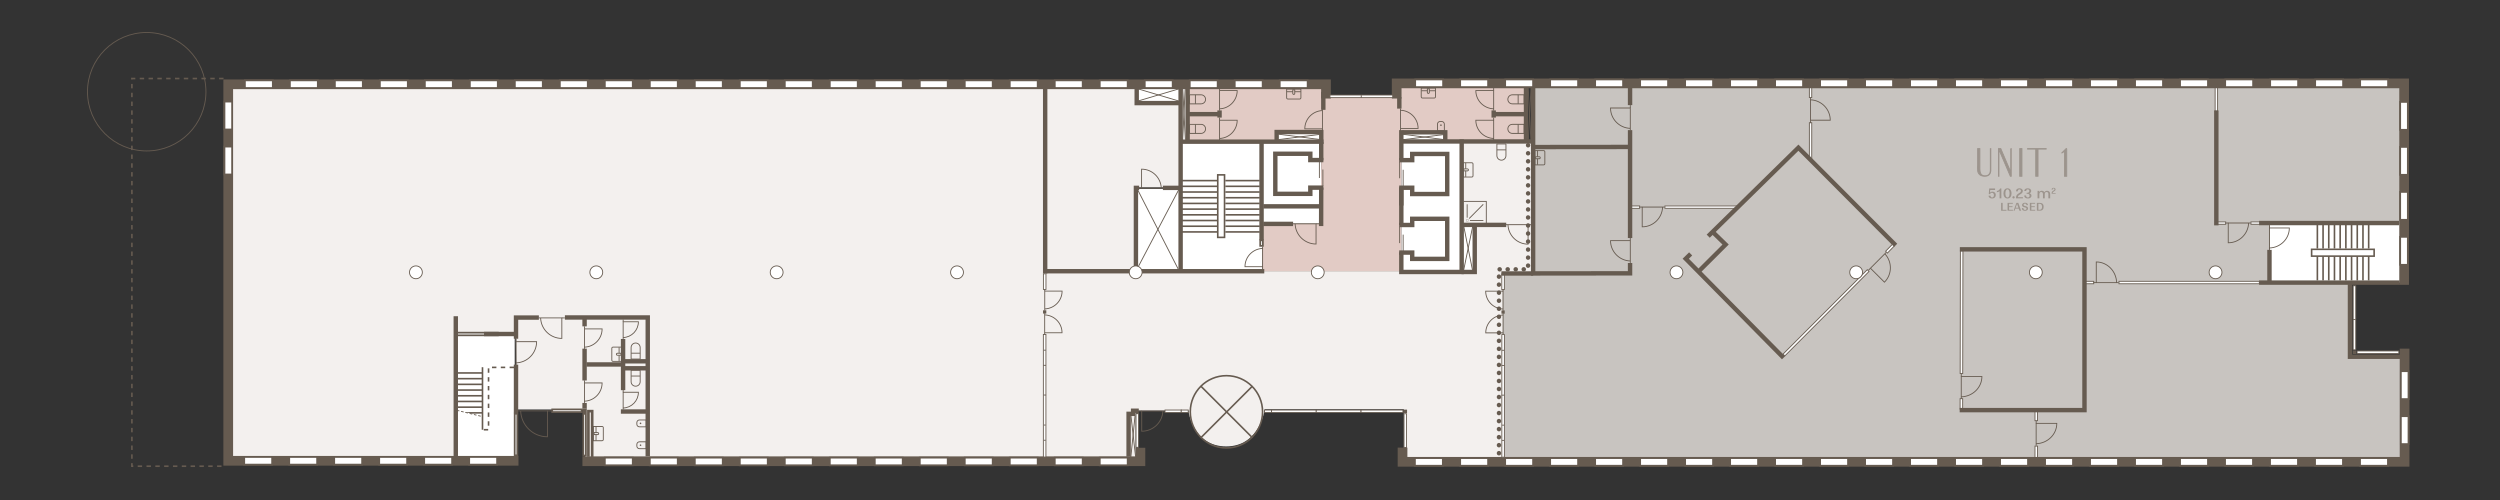 <?xml version="1.0" encoding="UTF-8"?> <svg xmlns="http://www.w3.org/2000/svg" width="1000mm" height="200mm" viewBox="0 0 2834.65 566.93"><rect x="0" y="0" width="2834.65" height="566.93" fill="#333333" stroke="none"/><g id="WHITE"><rect x="517.22" y="379.22" width="66.37" height="143.25" fill="#fff"></rect><rect x="1288.74" y="96.6" width="57.86" height="21.18" fill="#fff"></rect><rect x="1337.77" y="104.44" width="8.84" height="56.83" fill="#fff"></rect><rect x="1287.98" y="214.17" width="143.63" height="93.36" fill="#fff"></rect><rect x="1339.3" y="161.32" width="158.83" height="92.44" fill="#fff"></rect><rect x="1447.55" y="149.04" width="50.42" height="10.36" fill="#fff"></rect><rect x="1588.9" y="149.7" width="49.82" height="158.67" fill="#fff"></rect><rect x="1618.58" y="159.65" width="38.08" height="148.73" fill="#fff"></rect><rect x="1656.66" y="255.24" width="16.72" height="53.14" fill="#fff"></rect><rect x="2573.22" y="252.86" width="152.97" height="67.5" fill="#fff"></rect></g><g id="PRZESTRZENIE"><path d="M1704.28,523.01h-112.47v-58.98h-157.79s-5.36,42.13-43.66,42.13-42.89-40.6-42.89-40.6h-59.74v56.94h-624.26v-58.21h-77.59l-1.04-86.55-67.61,1.48-.43,144.18h-258.51V94.84l1030.6-.63v22.58h49.79v95.59h-50.94v95.02h384.41v-53.91h-15.48v-93.83h82.47v149.4h-34.85v213.96Z" fill="#f3f0ee" fill-rule="evenodd"></path><polygon points="1737.85 310.58 1737.85 96.6 2722.36 96.6 2722.36 254.28 2573.22 252.86 2573.26 321.76 2664.91 321.02 2664.91 402.98 2726.19 402.98 2726.19 524 1704.28 524 1704.28 310.58 1737.85 310.58" fill="#c8c4c0" fill-rule="evenodd"></polygon><polygon points="1588.9 307.53 1431.61 307.53 1430.4 253.49 1497.29 253.76 1498.51 149.7 1447.55 149.7 1447.55 160.87 1347.95 161.32 1347.95 94.04 1502.96 95.06 1502.96 109.87 1583.64 109.87 1583.64 98.77 1728.91 98.77 1728.91 161.45 1638.72 161.45 1638.72 149.7 1588.9 149.7 1588.9 307.53" fill="#e2cbc5"></polygon></g><g id="PLAN"><line x1="1337" y1="214.17" x2="1289.51" y2="304.55" fill="none" stroke="#665b50" stroke-miterlimit="10"></line><polygon points="2307.42 505.84 2307.38 520.93 2310.28 520.94 2310.32 505.84 2307.42 505.84" fill="#fff" fill-rule="evenodd" stroke="#665b50" stroke-miterlimit="10"></polygon><rect x="2511.65" y="99.18" width="2.8" height="26.93" fill="#fff" stroke="#665b50" stroke-miterlimit="10"></rect><polygon points="2051.57 139.14 2051.57 181.87 2054.26 181.87 2054.26 139.15 2051.57 139.14" fill="#fff" fill-rule="evenodd" stroke="#665b50" stroke-miterlimit="10"></polygon><polygon points="2051.57 110.54 2051.57 98.99 2054.26 98.99 2054.26 110.53 2051.57 110.54" fill="#fff" fill-rule="evenodd" stroke="#665b50" stroke-miterlimit="10"></polygon><polyline points="1503.47 111.72 1503.47 95.57 258.79 95.57 258.79 522.47 587.89 522.47" fill="none" fill-rule="evenodd" stroke="#665b50" stroke-miterlimit="10" stroke-width="11"></polyline><polyline points="660.4 522.98 1293.08 522.98 1293.08 507.72" fill="none" fill-rule="evenodd" stroke="#665b50" stroke-miterlimit="10" stroke-width="11"></polyline><polyline points="1590.28 507.53 1590.28 523.62 2726.45 523.62 2726.45 395.32" fill="none" fill-rule="evenodd" stroke="#665b50" stroke-miterlimit="10" stroke-width="11"></polyline><polyline points="2725.94 322.94 2725.94 94.55 1583.64 94.55 1583.64 111.72" fill="none" fill-rule="evenodd" stroke="#665b50" stroke-miterlimit="10" stroke-width="11"></polyline><rect x="277.68" y="91.11" width="31.66" height="8.68" fill="#fff" stroke="#665b50" stroke-miterlimit="10" stroke-width="2"></rect><rect x="328.7" y="91.11" width="31.66" height="8.68" fill="#fff" stroke="#665b50" stroke-miterlimit="10" stroke-width="2"></rect><rect x="243.02" y="126.64" width="31.66" height="8.68" transform="translate(389.83 -127.87) rotate(90)" fill="#fff" stroke="#665b50" stroke-miterlimit="10" stroke-width="2"></rect><rect x="243.02" y="177.66" width="31.66" height="8.68" transform="translate(440.85 -76.85) rotate(90)" fill="#fff" stroke="#665b50" stroke-miterlimit="10" stroke-width="2"></rect><rect x="379.71" y="91.11" width="31.66" height="8.68" fill="#fff" stroke="#665b50" stroke-miterlimit="10" stroke-width="2"></rect><rect x="430.73" y="91.11" width="31.66" height="8.68" fill="#fff" stroke="#665b50" stroke-miterlimit="10" stroke-width="2"></rect><rect x="481.74" y="91.11" width="31.66" height="8.68" fill="#fff" stroke="#665b50" stroke-miterlimit="10" stroke-width="2"></rect><rect x="532.76" y="91.11" width="31.66" height="8.68" fill="#fff" stroke="#665b50" stroke-miterlimit="10" stroke-width="2"></rect><rect x="583.77" y="91.11" width="31.66" height="8.68" fill="#fff" stroke="#665b50" stroke-miterlimit="10" stroke-width="2"></rect><rect x="634.79" y="91.11" width="31.66" height="8.68" fill="#fff" stroke="#665b50" stroke-miterlimit="10" stroke-width="2"></rect><rect x="685.8" y="91.11" width="31.66" height="8.68" fill="#fff" stroke="#665b50" stroke-miterlimit="10" stroke-width="2"></rect><rect x="736.82" y="91.11" width="31.66" height="8.68" fill="#fff" stroke="#665b50" stroke-miterlimit="10" stroke-width="2"></rect><rect x="787.83" y="91.11" width="31.66" height="8.68" fill="#fff" stroke="#665b50" stroke-miterlimit="10" stroke-width="2"></rect><rect x="838.85" y="91.11" width="31.66" height="8.68" fill="#fff" stroke="#665b50" stroke-miterlimit="10" stroke-width="2"></rect><rect x="889.86" y="91.11" width="31.66" height="8.68" fill="#fff" stroke="#665b50" stroke-miterlimit="10" stroke-width="2"></rect><rect x="940.88" y="91.11" width="31.66" height="8.68" fill="#fff" stroke="#665b50" stroke-miterlimit="10" stroke-width="2"></rect><rect x="991.89" y="91.11" width="31.66" height="8.68" fill="#fff" stroke="#665b50" stroke-miterlimit="10" stroke-width="2"></rect><rect x="1042.91" y="91.11" width="31.66" height="8.68" fill="#fff" stroke="#665b50" stroke-miterlimit="10" stroke-width="2"></rect><rect x="1093.92" y="91.11" width="31.66" height="8.68" fill="#fff" stroke="#665b50" stroke-miterlimit="10" stroke-width="2"></rect><rect x="1144.94" y="91.11" width="31.66" height="8.68" fill="#fff" stroke="#665b50" stroke-miterlimit="10" stroke-width="2"></rect><rect x="1195.96" y="91.11" width="31.66" height="8.68" fill="#fff" stroke="#665b50" stroke-miterlimit="10" stroke-width="2"></rect><rect x="1246.97" y="91.11" width="31.66" height="8.68" fill="#fff" stroke="#665b50" stroke-miterlimit="10" stroke-width="2"></rect><rect x="276.91" y="518.13" width="31.66" height="8.68" fill="#fff" stroke="#665b50" stroke-miterlimit="10" stroke-width="2"></rect><rect x="327.93" y="518.13" width="31.66" height="8.68" fill="#fff" stroke="#665b50" stroke-miterlimit="10" stroke-width="2"></rect><rect x="378.95" y="518.13" width="31.66" height="8.68" fill="#fff" stroke="#665b50" stroke-miterlimit="10" stroke-width="2"></rect><rect x="429.96" y="518.13" width="31.66" height="8.68" fill="#fff" stroke="#665b50" stroke-miterlimit="10" stroke-width="2"></rect><rect x="480.98" y="518.13" width="31.66" height="8.68" fill="#fff" stroke="#665b50" stroke-miterlimit="10" stroke-width="2"></rect><rect x="531.99" y="518.13" width="31.66" height="8.68" fill="#fff" stroke="#665b50" stroke-miterlimit="10" stroke-width="2"></rect><rect x="561.45" y="491.21" width="47.27" height="3" transform="translate(1077.79 -92.38) rotate(90)" fill="#fff" stroke="#665b50" stroke-miterlimit="10" stroke-width="2"></rect><rect x="517.22" y="377.21" width="47.27" height="3" transform="translate(1081.7 757.41) rotate(180)" fill="#fff" stroke="#665b50" stroke-miterlimit="10" stroke-width="2"></rect><rect x="626.13" y="464.21" width="33.38" height="3" fill="#fff" stroke="#665b50" stroke-miterlimit="10" stroke-width="2"></rect><rect x="639.24" y="491.45" width="47.27" height="2.9" transform="translate(1155.78 -169.98) rotate(90)" fill="#fff" stroke="#665b50" stroke-miterlimit="10" stroke-width="2"></rect><rect x="685.8" y="518.89" width="31.66" height="8.68" fill="#fff" stroke="#665b50" stroke-miterlimit="10" stroke-width="2"></rect><rect x="736.82" y="518.89" width="31.66" height="8.68" fill="#fff" stroke="#665b50" stroke-miterlimit="10" stroke-width="2"></rect><rect x="787.83" y="518.89" width="31.66" height="8.68" fill="#fff" stroke="#665b50" stroke-miterlimit="10" stroke-width="2"></rect><rect x="838.85" y="518.89" width="31.66" height="8.68" fill="#fff" stroke="#665b50" stroke-miterlimit="10" stroke-width="2"></rect><rect x="889.86" y="518.89" width="31.66" height="8.68" fill="#fff" stroke="#665b50" stroke-miterlimit="10" stroke-width="2"></rect><rect x="940.88" y="518.89" width="31.66" height="8.68" fill="#fff" stroke="#665b50" stroke-miterlimit="10" stroke-width="2"></rect><rect x="991.89" y="518.89" width="31.66" height="8.68" fill="#fff" stroke="#665b50" stroke-miterlimit="10" stroke-width="2"></rect><rect x="1042.91" y="518.89" width="31.66" height="8.68" fill="#fff" stroke="#665b50" stroke-miterlimit="10" stroke-width="2"></rect><rect x="1093.92" y="518.89" width="31.66" height="8.68" fill="#fff" stroke="#665b50" stroke-miterlimit="10" stroke-width="2"></rect><rect x="1144.94" y="518.89" width="31.66" height="8.68" fill="#fff" stroke="#665b50" stroke-miterlimit="10" stroke-width="2"></rect><rect x="1195.96" y="518.89" width="31.66" height="8.68" fill="#fff" stroke="#665b50" stroke-miterlimit="10" stroke-width="2"></rect><rect x="1246.97" y="518.89" width="31.66" height="8.68" fill="#fff" stroke="#665b50" stroke-miterlimit="10" stroke-width="2"></rect><rect x="1297.99" y="91.11" width="31.66" height="8.68" fill="#fff" stroke="#665b50" stroke-miterlimit="10" stroke-width="2"></rect><rect x="1349" y="91.11" width="31.66" height="8.68" fill="#fff" stroke="#665b50" stroke-miterlimit="10" stroke-width="2"></rect><rect x="1400.02" y="91.11" width="31.66" height="8.68" fill="#fff" stroke="#665b50" stroke-miterlimit="10" stroke-width="2"></rect><rect x="1451.03" y="91.11" width="31.66" height="8.68" fill="#fff" stroke="#665b50" stroke-miterlimit="10" stroke-width="2"></rect><rect x="1604.62" y="90.08" width="31.66" height="8.68" fill="#fff" stroke="#665b50" stroke-miterlimit="10" stroke-width="2"></rect><rect x="1655.64" y="90.08" width="31.66" height="8.68" fill="#fff" stroke="#665b50" stroke-miterlimit="10" stroke-width="2"></rect><rect x="1706.65" y="90.08" width="31.66" height="8.68" fill="#fff" stroke="#665b50" stroke-miterlimit="10" stroke-width="2"></rect><rect x="1757.67" y="90.08" width="31.66" height="8.68" fill="#fff" stroke="#665b50" stroke-miterlimit="10" stroke-width="2"></rect><rect x="1808.68" y="90.08" width="31.66" height="8.68" fill="#fff" stroke="#665b50" stroke-miterlimit="10" stroke-width="2"></rect><rect x="1859.7" y="90.08" width="31.66" height="8.68" fill="#fff" stroke="#665b50" stroke-miterlimit="10" stroke-width="2"></rect><rect x="1910.71" y="90.08" width="31.66" height="8.68" fill="#fff" stroke="#665b50" stroke-miterlimit="10" stroke-width="2"></rect><rect x="1961.73" y="90.08" width="31.66" height="8.68" fill="#fff" stroke="#665b50" stroke-miterlimit="10" stroke-width="2"></rect><rect x="2012.74" y="90.08" width="31.66" height="8.68" fill="#fff" stroke="#665b50" stroke-miterlimit="10" stroke-width="2"></rect><rect x="2063.76" y="90.08" width="31.66" height="8.68" fill="#fff" stroke="#665b50" stroke-miterlimit="10" stroke-width="2"></rect><rect x="2114.77" y="90.08" width="31.66" height="8.68" fill="#fff" stroke="#665b50" stroke-miterlimit="10" stroke-width="2"></rect><rect x="2165.79" y="90.08" width="31.66" height="8.68" fill="#fff" stroke="#665b50" stroke-miterlimit="10" stroke-width="2"></rect><rect x="2216.81" y="90.08" width="31.66" height="8.68" fill="#fff" stroke="#665b50" stroke-miterlimit="10" stroke-width="2"></rect><rect x="2267.82" y="90.08" width="31.66" height="8.68" fill="#fff" stroke="#665b50" stroke-miterlimit="10" stroke-width="2"></rect><rect x="2318.84" y="90.08" width="31.66" height="8.68" fill="#fff" stroke="#665b50" stroke-miterlimit="10" stroke-width="2"></rect><rect x="2369.85" y="90.08" width="31.66" height="8.68" fill="#fff" stroke="#665b50" stroke-miterlimit="10" stroke-width="2"></rect><rect x="2420.87" y="90.08" width="31.66" height="8.68" fill="#fff" stroke="#665b50" stroke-miterlimit="10" stroke-width="2"></rect><rect x="2471.88" y="90.08" width="31.66" height="8.68" fill="#fff" stroke="#665b50" stroke-miterlimit="10" stroke-width="2"></rect><rect x="2523.05" y="90.08" width="31.66" height="8.68" fill="#fff" stroke="#665b50" stroke-miterlimit="10" stroke-width="2"></rect><rect x="2574.07" y="90.08" width="31.66" height="8.68" fill="#fff" stroke="#665b50" stroke-miterlimit="10" stroke-width="2"></rect><rect x="2625.08" y="90.08" width="31.66" height="8.68" fill="#fff" stroke="#665b50" stroke-miterlimit="10" stroke-width="2"></rect><rect x="2676.1" y="90.08" width="31.66" height="8.68" fill="#fff" stroke="#665b50" stroke-miterlimit="10" stroke-width="2"></rect><rect x="2709.98" y="280.07" width="31.66" height="8.68" transform="translate(2441.4 3010.22) rotate(-90)" fill="#fff" stroke="#665b50" stroke-miterlimit="10" stroke-width="2"></rect><rect x="2709.98" y="229.06" width="31.66" height="8.68" transform="translate(2492.41 2959.21) rotate(-90)" fill="#fff" stroke="#665b50" stroke-miterlimit="10" stroke-width="2"></rect><rect x="2710.74" y="483.36" width="31.66" height="8.68" transform="translate(2238.88 3214.27) rotate(-90)" fill="#fff" stroke="#665b50" stroke-miterlimit="10" stroke-width="2"></rect><rect x="2710.74" y="432.34" width="31.66" height="8.68" transform="translate(2289.89 3163.25) rotate(-90)" fill="#fff" stroke="#665b50" stroke-miterlimit="10" stroke-width="2"></rect><rect x="2709.98" y="178.04" width="31.66" height="8.68" transform="translate(2543.43 2908.19) rotate(-90)" fill="#fff" stroke="#665b50" stroke-miterlimit="10" stroke-width="2"></rect><rect x="2709.98" y="127.03" width="31.66" height="8.68" transform="translate(2594.44 2857.18) rotate(-90)" fill="#fff" stroke="#665b50" stroke-miterlimit="10" stroke-width="2"></rect><rect x="1655.64" y="519.4" width="31.66" height="8.68" fill="#fff" stroke="#665b50" stroke-miterlimit="10" stroke-width="2"></rect><rect x="1604.32" y="519.4" width="31.66" height="8.68" fill="#fff" stroke="#665b50" stroke-miterlimit="10" stroke-width="2"></rect><rect x="1706.65" y="519.4" width="31.66" height="8.68" fill="#fff" stroke="#665b50" stroke-miterlimit="10" stroke-width="2"></rect><rect x="1757.67" y="519.4" width="31.66" height="8.68" fill="#fff" stroke="#665b50" stroke-miterlimit="10" stroke-width="2"></rect><rect x="1808.68" y="519.4" width="31.66" height="8.68" fill="#fff" stroke="#665b50" stroke-miterlimit="10" stroke-width="2"></rect><rect x="1859.7" y="519.4" width="31.66" height="8.68" fill="#fff" stroke="#665b50" stroke-miterlimit="10" stroke-width="2"></rect><rect x="1910.71" y="519.4" width="31.66" height="8.68" fill="#fff" stroke="#665b50" stroke-miterlimit="10" stroke-width="2"></rect><rect x="1961.73" y="519.4" width="31.66" height="8.68" fill="#fff" stroke="#665b50" stroke-miterlimit="10" stroke-width="2"></rect><rect x="2012.74" y="519.4" width="31.66" height="8.68" fill="#fff" stroke="#665b50" stroke-miterlimit="10" stroke-width="2"></rect><rect x="2063.76" y="519.4" width="31.66" height="8.68" fill="#fff" stroke="#665b50" stroke-miterlimit="10" stroke-width="2"></rect><rect x="2114.77" y="519.4" width="31.66" height="8.68" fill="#fff" stroke="#665b50" stroke-miterlimit="10" stroke-width="2"></rect><rect x="2165.79" y="519.4" width="31.66" height="8.68" fill="#fff" stroke="#665b50" stroke-miterlimit="10" stroke-width="2"></rect><rect x="2216.81" y="519.4" width="31.66" height="8.68" fill="#fff" stroke="#665b50" stroke-miterlimit="10" stroke-width="2"></rect><rect x="2267.82" y="519.4" width="31.66" height="8.68" fill="#fff" stroke="#665b50" stroke-miterlimit="10" stroke-width="2"></rect><rect x="2318.84" y="519.4" width="31.66" height="8.68" fill="#fff" stroke="#665b50" stroke-miterlimit="10" stroke-width="2"></rect><rect x="2369.85" y="519.4" width="31.66" height="8.68" fill="#fff" stroke="#665b50" stroke-miterlimit="10" stroke-width="2"></rect><rect x="2420.87" y="519.4" width="31.66" height="8.68" fill="#fff" stroke="#665b50" stroke-miterlimit="10" stroke-width="2"></rect><rect x="2471.88" y="519.4" width="31.66" height="8.68" fill="#fff" stroke="#665b50" stroke-miterlimit="10" stroke-width="2"></rect><rect x="2522.9" y="519.4" width="31.66" height="8.68" fill="#fff" stroke="#665b50" stroke-miterlimit="10" stroke-width="2"></rect><rect x="2573.91" y="519.4" width="31.66" height="8.68" fill="#fff" stroke="#665b50" stroke-miterlimit="10" stroke-width="2"></rect><rect x="2624.93" y="519.4" width="31.66" height="8.68" fill="#fff" stroke="#665b50" stroke-miterlimit="10" stroke-width="2"></rect><rect x="2675.94" y="519.4" width="31.66" height="8.68" fill="#fff" stroke="#665b50" stroke-miterlimit="10" stroke-width="2"></rect><polyline points="582.85 416.57 553.94 416.57 553.94 487.25 548 487.25" fill="none" fill-rule="evenodd" stroke="#665b50" stroke-dasharray="5 5" stroke-miterlimit="10" stroke-width="1.84"></polyline><line x1="547.08" y1="416.36" x2="547.08" y2="487.25" fill="none" stroke="#665b50" stroke-miterlimit="10" stroke-width="1.84"></line><path d="M590.36,465.93c.56,16.3,13.95,29.34,30.38,29.34h0v-29.36s-33.32,0-33.32,0" fill="none" fill-rule="evenodd" stroke="#665b50" stroke-miterlimit="10"></path><line x1="625.11" y1="465.93" x2="620.74" y2="465.93" fill="none" stroke="#665b50" stroke-miterlimit="10"></line><path d="M1318.53,466.04c-.44,12.73-11.01,22.92-23.98,22.92h0v-22.93s26.3,0,26.3,0" fill="none" fill-rule="evenodd" stroke="#665b50" stroke-miterlimit="10"></path><line x1="1291.11" y1="466.04" x2="1294.55" y2="466.04" fill="none" stroke="#665b50" stroke-miterlimit="10"></line><path d="M612.99,360.48c.44,12.9,11.04,23.23,24.05,23.23h0v-23.24s-26.38,0-26.38,0" fill="none" fill-rule="evenodd" stroke="#665b50" stroke-miterlimit="10"></path><line x1="640.49" y1="360.48" x2="637.03" y2="360.48" fill="none" stroke="#665b50" stroke-miterlimit="10"></line><path d="M585.2,411.46c12.9-.44,23.23-11.04,23.23-24.05h0s-23.24,0-23.24,0v26.38" fill="none" fill-rule="evenodd" stroke="#665b50" stroke-miterlimit="10"></path><line x1="585.2" y1="383.96" x2="585.2" y2="387.42" fill="none" stroke="#665b50" stroke-miterlimit="10"></line><path d="M662.73,393.61c11.1-.38,19.98-9.5,19.98-20.69h0s-19.99,0-19.99,0v22.69" fill="none" fill-rule="evenodd" stroke="#665b50" stroke-miterlimit="10"></path><line x1="662.73" y1="369.95" x2="662.73" y2="372.92" fill="none" stroke="#665b50" stroke-miterlimit="10"></line><path d="M662.73,454.88c11.1-.38,19.98-9.5,19.98-20.69h0s-19.99,0-19.99,0v22.69" fill="none" fill-rule="evenodd" stroke="#665b50" stroke-miterlimit="10"></path><line x1="662.73" y1="431.23" x2="662.73" y2="434.2" fill="none" stroke="#665b50" stroke-miterlimit="10"></line><path d="M706.58,382.74c9.59-.33,17.27-8.21,17.27-17.88h0s-17.28,0-17.28,0v19.61" fill="none" fill-rule="evenodd" stroke="#665b50" stroke-miterlimit="10"></path><line x1="706.58" y1="362.29" x2="706.58" y2="364.86" fill="none" stroke="#665b50" stroke-miterlimit="10"></line><path d="M706.58,462.65c9.59-.33,17.27-8.21,17.27-17.88h0s-17.28,0-17.28,0v19.61" fill="none" fill-rule="evenodd" stroke="#665b50" stroke-miterlimit="10"></path><line x1="706.58" y1="442.21" x2="706.58" y2="444.78" fill="none" stroke="#665b50" stroke-miterlimit="10"></line><path d="M711.65,392.86h13c2.84,0,5.14,2.3,5.14,5.14h0c0,2.84-2.3,5.14-5.14,5.14h-13v-10.28h0Z" transform="translate(322.72 1118.72) rotate(-90)" fill="none" stroke="#665b50" stroke-miterlimit="10"></path><line x1="715.62" y1="400.46" x2="725.82" y2="400.46" fill="none" stroke="#665b50" stroke-miterlimit="10"></line><path d="M711.65,423.69h13c2.84,0,5.14,2.3,5.14,5.14h0c0,2.84-2.3,5.14-5.14,5.14h-13v-10.28h0Z" transform="translate(1149.55 -291.89) rotate(90)" fill="none" stroke="#665b50" stroke-miterlimit="10"></path><line x1="725.82" y1="426.37" x2="715.62" y2="426.37" fill="none" stroke="#665b50" stroke-miterlimit="10"></line><path d="M695.08,393.57h9.89v16.17h-9.89c-.75,0-1.36-.61-1.36-1.36v-13.46c0-.75.61-1.36,1.36-1.36Z" fill="none" stroke="#665b50" stroke-miterlimit="10"></path><line x1="701.96" y1="402.78" x2="701.96" y2="409.74" fill="none" stroke="#665b50" stroke-miterlimit="10"></line><path d="M700.05,400.52h4.12v2.27h-4.12c-.63,0-1.13-.51-1.13-1.13h0c0-.63.51-1.13,1.13-1.13Z" fill="none" stroke="#665b50" stroke-miterlimit="10"></path><line x1="701.96" y1="393.73" x2="701.96" y2="400.68" fill="none" stroke="#665b50" stroke-miterlimit="10"></line><path d="M674.16,483.57h9.89v16.17h-9.89c-.75,0-1.36-.61-1.36-1.36v-13.46c0-.75.61-1.36,1.36-1.36Z" transform="translate(1356.86 983.3) rotate(180)" fill="none" stroke="#665b50" stroke-miterlimit="10"></path><line x1="675.81" y1="490.52" x2="675.81" y2="483.57" fill="none" stroke="#665b50" stroke-miterlimit="10"></line><path d="M674.74,490.52h4.12v2.27h-4.12c-.63,0-1.13-.51-1.13-1.13h0c0-.63.51-1.13,1.13-1.13Z" transform="translate(1352.46 983.3) rotate(180)" fill="none" stroke="#665b50" stroke-miterlimit="10"></path><line x1="675.81" y1="499.57" x2="675.81" y2="492.62" fill="none" stroke="#665b50" stroke-miterlimit="10"></line><polyline points="734.46 517.49 734.46 359.96 640.51 359.96" fill="none" fill-rule="evenodd" stroke="#665b50" stroke-miterlimit="10" stroke-width="5"></polyline><line x1="662.83" y1="370.04" x2="662.83" y2="359.7" fill="none" stroke="#665b50" stroke-miterlimit="10" stroke-width="5"></line><line x1="662.83" y1="431.41" x2="662.83" y2="395.32" fill="none" stroke="#665b50" stroke-miterlimit="10" stroke-width="5"></line><line x1="704.45" y1="413.24" x2="664.95" y2="413.24" fill="none" stroke="#665b50" stroke-miterlimit="10" stroke-width="5"></line><line x1="732.53" y1="409.66" x2="708.4" y2="409.66" fill="none" stroke="#665b50" stroke-miterlimit="10" stroke-width="5"></line><line x1="732.53" y1="417.58" x2="708.4" y2="417.58" fill="none" stroke="#665b50" stroke-miterlimit="10" stroke-width="5"></line><line x1="732.53" y1="466.6" x2="703.97" y2="466.6" fill="none" stroke="#665b50" stroke-miterlimit="10" stroke-width="5"></line><line x1="706.49" y1="442.39" x2="706.49" y2="384.34" fill="none" stroke="#665b50" stroke-miterlimit="10" stroke-width="5"></line><line x1="662.83" y1="463.3" x2="662.83" y2="456.88" fill="none" stroke="#665b50" stroke-miterlimit="10" stroke-width="5"></line><polyline points="667.17 517.94 667.17 466.17 671.45 466.17 671.45 518.13" fill="none" stroke="#665b50" stroke-miterlimit="10" stroke-width="3"></polyline><line x1="516.79" y1="358.55" x2="516.79" y2="517.62" fill="none" stroke="#665b50" stroke-miterlimit="10" stroke-width="5"></line><line x1="548.83" y1="378.72" x2="584.83" y2="378.72" fill="none" stroke="#665b50" stroke-miterlimit="10" stroke-width="5"></line><polyline points="611 360.08 585.08 360.08 585.08 381.02 585.08 384.08" fill="none" fill-rule="evenodd" stroke="#665b50" stroke-miterlimit="10" stroke-width="5"></polyline><line x1="585.08" y1="413.45" x2="585.08" y2="468.6" fill="none" stroke="#665b50" stroke-miterlimit="10" stroke-width="5"></line><line x1="662.83" y1="463.2" x2="662.83" y2="468.31" fill="none" stroke="#665b50" stroke-miterlimit="10" stroke-width="5"></line><rect x="518.37" y="421.96" width="28.14" height="1.84" fill="#665b50"></rect><rect x="518.37" y="460.75" width="28.14" height="1.84" fill="#665b50"></rect><rect x="518.37" y="454.28" width="28.14" height="1.84" fill="#665b50"></rect><rect x="518.37" y="447.82" width="28.14" height="1.84" fill="#665b50"></rect><rect x="518.37" y="441.35" width="28.14" height="1.84" fill="#665b50"></rect><rect x="518.37" y="434.89" width="28.14" height="1.84" fill="#665b50"></rect><rect x="518.37" y="428.43" width="28.14" height="1.84" fill="#665b50"></rect><polygon points="546.51 467.21 527.13 467.21 534.88 469.05 546.51 469.05 546.51 467.21" fill="#665b50"></polygon><line x1="517.94" y1="465.21" x2="545.89" y2="472.11" fill="none" stroke="#665b50" stroke-dasharray="3 2" stroke-miterlimit="10"></line><line x1="1185.08" y1="96.6" x2="1185.08" y2="310.04" fill="none" stroke="#665b50" stroke-miterlimit="10" stroke-width="5"></line><line x1="1433.51" y1="307.53" x2="1185.85" y2="307.53" fill="none" stroke="#665b50" stroke-miterlimit="10" stroke-width="5"></line><polyline points="1291.62 213.02 1287.98 213.02 1287.98 310.04" fill="none" fill-rule="evenodd" stroke="#665b50" stroke-miterlimit="10" stroke-width="5"></polyline><line x1="1340.06" y1="213.02" x2="1318.58" y2="213.02" fill="none" stroke="#665b50" stroke-miterlimit="10" stroke-width="5"></line><polyline points="1288.87 96.6 1288.87 116.89 1336.98 116.89" fill="none" fill-rule="evenodd" stroke="#665b50" stroke-miterlimit="10" stroke-width="5"></polyline><line x1="1338.66" y1="96.21" x2="1338.66" y2="308" fill="none" stroke="#665b50" stroke-miterlimit="10" stroke-width="5"></line><line x1="1339.43" y1="160.64" x2="1500.61" y2="160.64" fill="none" stroke="#665b50" stroke-miterlimit="10" stroke-width="5"></line><line x1="1346.61" y1="100.52" x2="1346.61" y2="158.83" fill="none" stroke="#665b50" stroke-miterlimit="10" stroke-width="5"></line><line x1="1382.8" y1="125.19" x2="1382.8" y2="133.33" fill="none" stroke="#665b50" stroke-miterlimit="10" stroke-width="5"></line><line x1="1383.95" y1="129.44" x2="1347.95" y2="129.44" fill="none" stroke="#665b50" stroke-miterlimit="10" stroke-width="5"></line><line x1="1430.43" y1="161.32" x2="1430.43" y2="272.38" fill="none" stroke="#665b50" stroke-miterlimit="10" stroke-width="5"></line><line x1="1500.45" y1="104.13" x2="1500.45" y2="124.55" fill="none" stroke="#665b50" stroke-miterlimit="10" stroke-width="5"></line><line x1="1498.07" y1="212.64" x2="1497.97" y2="256.33" fill="none" stroke="#665b50" stroke-miterlimit="10" stroke-width="5"></line><line x1="1498.07" y1="161.27" x2="1498.07" y2="181.87" fill="none" stroke="#665b50" stroke-miterlimit="10" stroke-width="5"></line><polyline points="1447.55 159.4 1447.55 149.7 1498.13 149.7 1498.13 163.07" fill="none" fill-rule="evenodd" stroke="#665b50" stroke-miterlimit="10" stroke-width="5"></polyline><path d="M1382.83,123.4c11.1-.38,19.98-9.5,19.98-20.69h0s-19.99,0-19.99,0v22.69" fill="none" fill-rule="evenodd" stroke="#665b50" stroke-miterlimit="10"></path><line x1="1382.83" y1="99.74" x2="1382.83" y2="102.71" fill="none" stroke="#665b50" stroke-miterlimit="10"></line><path d="M1499.44,125.39c-11.1.38-19.98,9.5-19.98,20.69h0s19.99,0,19.99,0v-22.69" fill="none" fill-rule="evenodd" stroke="#665b50" stroke-miterlimit="10"></path><line x1="1499.44" y1="149.04" x2="1499.44" y2="146.07" fill="none" stroke="#665b50" stroke-miterlimit="10"></line><path d="M1587.95,125.01c11.1.38,19.98,9.46,19.98,20.61h0s-19.99,0-19.99,0v-22.61" fill="none" fill-rule="evenodd" stroke="#665b50" stroke-miterlimit="10"></path><line x1="1587.95" y1="148.58" x2="1587.95" y2="145.62" fill="none" stroke="#665b50" stroke-miterlimit="10"></line><path d="M1709.83,254.74c.42,12.28,10.47,22.11,22.8,22.11h0v-22.12s-25.01,0-25.01,0" fill="none" fill-rule="evenodd" stroke="#665b50" stroke-miterlimit="10"></path><line x1="1735.9" y1="254.74" x2="1732.63" y2="254.74" fill="none" stroke="#665b50" stroke-miterlimit="10"></line><path d="M1704.25,357.19c-10.9.37-19.62,9.29-19.62,20.24h0s19.63,0,19.63,0v-22.19" fill="none" fill-rule="evenodd" stroke="#665b50" stroke-miterlimit="10"></path><line x1="1704.25" y1="380.33" x2="1704.25" y2="377.42" fill="none" stroke="#665b50" stroke-miterlimit="10"></line><path d="M1704.18,350.39c-10.9-.37-19.62-9.28-19.62-20.22h0s19.63,0,19.63,0v22.17" fill="none" fill-rule="evenodd" stroke="#665b50" stroke-miterlimit="10"></path><line x1="1704.18" y1="327.27" x2="1704.18" y2="330.17" fill="none" stroke="#665b50" stroke-miterlimit="10"></line><path d="M1848.52,145.54c-12.45-.42-22.41-10.6-22.41-23.09h0s22.42,0,22.42,0v25.32" fill="none" fill-rule="evenodd" stroke="#665b50" stroke-miterlimit="10"></path><line x1="1848.52" y1="119.13" x2="1848.52" y2="122.45" fill="none" stroke="#665b50" stroke-miterlimit="10"></line><path d="M1848.52,295.92c-12.45-.42-22.41-10.6-22.41-23.09h0s22.42,0,22.42,0v25.32" fill="none" fill-rule="evenodd" stroke="#665b50" stroke-miterlimit="10"></path><line x1="1848.52" y1="269.52" x2="1848.52" y2="272.84" fill="none" stroke="#665b50" stroke-miterlimit="10"></line><path d="M2052.84,113.2c12.45.42,22.41,10.6,22.41,23.09h0s-22.42,0-22.42,0v-25.32" fill="none" fill-rule="evenodd" stroke="#665b50" stroke-miterlimit="10"></path><line x1="2052.84" y1="139.6" x2="2052.84" y2="136.28" fill="none" stroke="#665b50" stroke-miterlimit="10"></line><path d="M2137.14,287.79c8.52,9.09,8.38,23.33-.44,32.17h0s-15.88-15.83-15.88-15.83l17.88-17.93" fill="none" fill-rule="evenodd" stroke="#665b50" stroke-miterlimit="10"></path><line x1="2118.5" y1="306.48" x2="2120.84" y2="304.13" fill="none" stroke="#665b50" stroke-miterlimit="10"></line><polygon points="2523.66 251.6 2513.13 251.6 2513.13 254.28 2523.64 254.28 2523.66 251.6" fill="#fff" fill-rule="evenodd" stroke="#665b50" stroke-miterlimit="10"></polygon><polygon points="2552.25 251.6 2563.8 251.6 2563.8 254.28 2552.27 254.28 2552.25 251.6" fill="#fff" fill-rule="evenodd" stroke="#665b50" stroke-miterlimit="10"></polygon><path d="M2549.6,252.87c-.42,12.45-10.6,22.41-23.09,22.41h0v-22.42s25.32,0,25.32,0" fill="none" fill-rule="evenodd" stroke="#665b50" stroke-miterlimit="10"></path><line x1="2523.2" y1="252.87" x2="2526.52" y2="252.87" fill="none" stroke="#665b50" stroke-miterlimit="10"></line><path d="M2573.23,281.19c12.53-.42,22.56-10.41,22.56-22.68h0s-22.57,0-22.57,0v24.88" fill="none" fill-rule="evenodd" stroke="#665b50" stroke-miterlimit="10"></path><line x1="2573.23" y1="255.25" x2="2573.23" y2="258.51" fill="none" stroke="#665b50" stroke-miterlimit="10"></line><rect x="1849.81" y="233.53" width="9.37" height="2.68" fill="#fff" stroke="#665b50" stroke-miterlimit="10"></rect><polygon points="1887.77 233.53 1970.57 233.53 1970.57 236.21 1887.79 236.21 1887.77 233.53" fill="#fff" fill-rule="evenodd" stroke="#665b50" stroke-miterlimit="10"></polygon><path d="M1885.12,234.79c-.42,12.45-10.6,22.41-23.09,22.41h0v-22.42s25.32,0,25.32,0" fill="none" fill-rule="evenodd" stroke="#665b50" stroke-miterlimit="10"></path><line x1="1858.72" y1="234.79" x2="1862.04" y2="234.79" fill="none" stroke="#665b50" stroke-miterlimit="10"></line><rect x="2364.65" y="318.96" width="9.37" height="2.8" fill="#fff" stroke="#665b50" stroke-miterlimit="10"></rect><polygon points="2402.61 321.76 2561.77 321.76 2561.77 318.96 2402.63 318.96 2402.61 321.76" fill="#fff" fill-rule="evenodd" stroke="#665b50" stroke-miterlimit="10"></polygon><path d="M2399.96,320.43c-.42-13.01-10.6-23.41-23.09-23.41h0v23.42s25.32,0,25.32,0" fill="none" fill-rule="evenodd" stroke="#665b50" stroke-miterlimit="10"></path><line x1="2373.56" y1="320.43" x2="2376.88" y2="320.43" fill="none" stroke="#665b50" stroke-miterlimit="10"></line><path d="M2223.8,449.98c13.01-.42,23.41-10.6,23.41-23.09h0s-23.42,0-23.42,0v25.32" fill="none" fill-rule="evenodd" stroke="#665b50" stroke-miterlimit="10"></path><line x1="2223.8" y1="423.58" x2="2223.8" y2="426.9" fill="none" stroke="#665b50" stroke-miterlimit="10"></line><path d="M1382.83,157c11.1-.38,19.98-9.5,19.98-20.69h0s-19.99,0-19.99,0v22.69" fill="none" fill-rule="evenodd" stroke="#665b50" stroke-miterlimit="10"></path><line x1="1382.83" y1="133.35" x2="1382.83" y2="136.32" fill="none" stroke="#665b50" stroke-miterlimit="10"></line><path d="M1316.71,213.35c-.41-11.97-10.24-21.55-22.32-21.55h0v21.56s24.47,0,24.47,0" fill="none" fill-rule="evenodd" stroke="#665b50" stroke-miterlimit="10"></path><line x1="1291.19" y1="213.35" x2="1294.4" y2="213.35" fill="none" stroke="#665b50" stroke-miterlimit="10"></line><path d="M1431.61,281.7c-11.1.38-19.98,9.5-19.98,20.69h0s19.99,0,19.99,0v-22.69" fill="none" fill-rule="evenodd" stroke="#665b50" stroke-miterlimit="10"></path><line x1="1431.61" y1="305.36" x2="1431.61" y2="302.38" fill="none" stroke="#665b50" stroke-miterlimit="10"></line><path d="M1468.47,253.76c.43,12.74,10.9,22.93,23.74,22.93h0v-22.94s-26.04,0-26.04,0" fill="none" fill-rule="evenodd" stroke="#665b50" stroke-miterlimit="10"></path><line x1="1495.62" y1="253.76" x2="1492.21" y2="253.76" fill="none" stroke="#665b50" stroke-miterlimit="10"></line><path d="M1348.81,107.49h13c2.84,0,5.14,2.3,5.14,5.14h0c0,2.84-2.3,5.14-5.14,5.14h-13v-10.28h0Z" fill="none" stroke="#665b50" stroke-miterlimit="10"></path><line x1="1355.41" y1="107.53" x2="1355.41" y2="117.73" fill="none" stroke="#665b50" stroke-miterlimit="10"></line><path d="M1348.81,140.99h13c2.84,0,5.14,2.3,5.14,5.14h0c0,2.84-2.3,5.14-5.14,5.14h-13v-10.28h0Z" fill="none" stroke="#665b50" stroke-miterlimit="10"></path><line x1="1355.41" y1="141.03" x2="1355.41" y2="151.23" fill="none" stroke="#665b50" stroke-miterlimit="10"></line><path d="M1462.69,98.55h9.89v16.17h-9.89c-.75,0-1.36-.61-1.36-1.36v-13.46c0-.75.61-1.36,1.36-1.36Z" transform="translate(1360.32 1573.6) rotate(-90)" fill="none" stroke="#665b50" stroke-miterlimit="10"></path><line x1="1468.09" y1="104.02" x2="1475.04" y2="104.02" fill="none" stroke="#665b50" stroke-miterlimit="10"></line><path d="M1465.47,103.3h4.12v2.27h-4.12c-.63,0-1.13-.51-1.13-1.13h0c0-.63.51-1.13,1.13-1.13Z" transform="translate(1362.52 1571.4) rotate(-90)" fill="none" stroke="#665b50" stroke-miterlimit="10"></path><line x1="1459.03" y1="104.02" x2="1465.99" y2="104.02" fill="none" stroke="#665b50" stroke-miterlimit="10"></line><path d="M1615.28,97.44h9.89v16.17h-9.89c-.75,0-1.36-.61-1.36-1.36v-13.46c0-.75.61-1.36,1.36-1.36Z" transform="translate(1514.02 1725.07) rotate(-90)" fill="none" stroke="#665b50" stroke-miterlimit="10"></path><line x1="1620.68" y1="102.91" x2="1627.63" y2="102.91" fill="none" stroke="#665b50" stroke-miterlimit="10"></line><path d="M1618.06,102.19h4.12v2.27h-4.12c-.63,0-1.13-.51-1.13-1.13h0c0-.63.51-1.13,1.13-1.13Z" transform="translate(1516.22 1722.87) rotate(-90)" fill="none" stroke="#665b50" stroke-miterlimit="10"></path><line x1="1611.62" y1="102.91" x2="1618.58" y2="102.91" fill="none" stroke="#665b50" stroke-miterlimit="10"></line><path d="M1660.3,184.57h9.89v16.17h-9.89c-.75,0-1.36-.61-1.36-1.36v-13.46c0-.75.61-1.36,1.36-1.36Z" transform="translate(3329.14 385.31) rotate(-180)" fill="none" stroke="#665b50" stroke-miterlimit="10"></path><line x1="1661.95" y1="191.52" x2="1661.95" y2="184.57" fill="none" stroke="#665b50" stroke-miterlimit="10"></line><path d="M1660.88,191.52h4.12v2.27h-4.12c-.63,0-1.13-.51-1.13-1.13h0c0-.63.51-1.13,1.13-1.13Z" transform="translate(3324.74 385.31) rotate(180)" fill="none" stroke="#665b50" stroke-miterlimit="10"></path><line x1="1661.95" y1="200.58" x2="1661.95" y2="193.63" fill="none" stroke="#665b50" stroke-miterlimit="10"></line><path d="M1741.75,170.78h9.89v16.17h-9.89c-.75,0-1.36-.61-1.36-1.36v-13.46c0-.75.61-1.36,1.36-1.36Z" transform="translate(3492.03 357.74) rotate(-180)" fill="none" stroke="#665b50" stroke-miterlimit="10"></path><line x1="1743.4" y1="177.73" x2="1743.4" y2="170.78" fill="none" stroke="#665b50" stroke-miterlimit="10"></line><path d="M1742.32,177.73h4.12v2.27h-4.12c-.63,0-1.13-.51-1.13-1.13h0c0-.63.51-1.13,1.13-1.13Z" transform="translate(3487.63 357.74) rotate(-180)" fill="none" stroke="#665b50" stroke-miterlimit="10"></path><line x1="1743.4" y1="186.79" x2="1743.4" y2="179.84" fill="none" stroke="#665b50" stroke-miterlimit="10"></line><line x1="1288.74" y1="114.98" x2="1337.77" y2="100.42" fill="none" stroke="#665b50" stroke-miterlimit="10"></line><line x1="1289.13" y1="100.42" x2="1338.02" y2="114.98" fill="none" stroke="#665b50" stroke-miterlimit="10"></line><line x1="1282.17" y1="469.71" x2="1287.6" y2="518" fill="none" stroke="#665b50" stroke-miterlimit="10"></line><line x1="1286.96" y1="471.66" x2="1282.23" y2="518.19" fill="none" stroke="#665b50" stroke-miterlimit="10"></line><line x1="1496.16" y1="152.41" x2="1449.63" y2="158.25" fill="none" stroke="#665b50" stroke-miterlimit="10"></line><line x1="1449.53" y1="152.13" x2="1496.06" y2="158.16" fill="none" stroke="#665b50" stroke-miterlimit="10"></line><line x1="1290.02" y1="215.32" x2="1336.23" y2="305.7" fill="none" stroke="#665b50" stroke-miterlimit="10"></line><line x1="1637.22" y1="152.54" x2="1590.69" y2="158.38" fill="none" stroke="#665b50" stroke-miterlimit="10"></line><line x1="1590.6" y1="152.25" x2="1637.13" y2="158.29" fill="none" stroke="#665b50" stroke-miterlimit="10"></line><line x1="1659.79" y1="256.97" x2="1669.55" y2="306.08" fill="none" stroke="#665b50" stroke-miterlimit="10"></line><line x1="1659.6" y1="306.28" x2="1669.74" y2="257.16" fill="none" stroke="#665b50" stroke-miterlimit="10"></line><line x1="1341.08" y1="100.81" x2="1344.02" y2="158.51" fill="none" stroke="#665b50" stroke-miterlimit="10"></line><line x1="1343.89" y1="99.15" x2="1340.96" y2="159.02" fill="none" stroke="#665b50" stroke-miterlimit="10"></line><line x1="1730.27" y1="99.08" x2="1730.27" y2="158.83" fill="none" stroke="#665b50" stroke-miterlimit="10" stroke-width="5"></line><line x1="1693.64" y1="125.19" x2="1693.64" y2="133.33" fill="none" stroke="#665b50" stroke-miterlimit="10" stroke-width="5"></line><line x1="1692.48" y1="129.44" x2="1728.91" y2="129.44" fill="none" stroke="#665b50" stroke-miterlimit="10" stroke-width="5"></line><path d="M1693.6,123.4c-11.23-.38-20.22-9.5-20.22-20.69h0s20.23,0,20.23,0v22.69" fill="none" fill-rule="evenodd" stroke="#665b50" stroke-miterlimit="10"></path><line x1="1693.6" y1="99.74" x2="1693.6" y2="102.71" fill="none" stroke="#665b50" stroke-miterlimit="10"></line><path d="M1693.6,157c-11.23-.38-20.22-9.5-20.22-20.69h0s20.23,0,20.23,0v22.69" fill="none" fill-rule="evenodd" stroke="#665b50" stroke-miterlimit="10"></path><line x1="1693.6" y1="133.35" x2="1693.6" y2="136.32" fill="none" stroke="#665b50" stroke-miterlimit="10"></line><path d="M1709.68,107.49h13.22c2.84,0,5.14,2.3,5.14,5.14h0c0,2.84-2.3,5.14-5.14,5.14h-13.22v-10.28h0Z" transform="translate(3437.73 225.26) rotate(180)" fill="none" stroke="#665b50" stroke-miterlimit="10"></path><line x1="1721.36" y1="107.53" x2="1721.36" y2="117.73" fill="none" stroke="#665b50" stroke-miterlimit="10"></line><path d="M1709.68,140.99h13.22c2.84,0,5.14,2.3,5.14,5.14h0c0,2.84-2.3,5.14-5.14,5.14h-13.22v-10.28h0Z" transform="translate(3437.73 292.25) rotate(180)" fill="none" stroke="#665b50" stroke-miterlimit="10"></path><line x1="1721.36" y1="141.03" x2="1721.36" y2="151.23" fill="none" stroke="#665b50" stroke-miterlimit="10"></line><path d="M1693.21,167.28h13.22c2.84,0,5.14,2.3,5.14,5.14h0c0,2.84-2.3,5.14-5.14,5.14h-13.22v-10.28h0Z" transform="translate(1874.82 -1529.97) rotate(90)" fill="none" stroke="#665b50" stroke-miterlimit="10"></path><line x1="1697.29" y1="169.93" x2="1707.49" y2="169.93" fill="none" stroke="#665b50" stroke-miterlimit="10"></line><line x1="1736" y1="99.56" x2="1732.89" y2="158.51" fill="none" stroke="#665b50" stroke-miterlimit="10"></line><line x1="1732.74" y1="99.66" x2="1735.81" y2="158.16" fill="none" stroke="#665b50" stroke-miterlimit="10"></line><rect x="1380.76" y="198.27" width="7.69" height="70.89" fill="none" stroke="#665b50" stroke-miterlimit="10" stroke-width="1.84"></rect><line x1="1339.3" y1="204.79" x2="1380.76" y2="204.79" fill="none" stroke="#665b50" stroke-miterlimit="10" stroke-width="1.84"></line><line x1="1339.3" y1="262.97" x2="1380.76" y2="262.97" fill="none" stroke="#665b50" stroke-miterlimit="10" stroke-width="1.84"></line><line x1="1389.34" y1="204.79" x2="1428.4" y2="204.79" fill="none" stroke="#665b50" stroke-miterlimit="10" stroke-width="1.84"></line><line x1="1389.34" y1="262.97" x2="1428.4" y2="262.97" fill="none" stroke="#665b50" stroke-miterlimit="10" stroke-width="1.84"></line><line x1="1339.3" y1="256.51" x2="1380.76" y2="256.51" fill="none" stroke="#665b50" stroke-miterlimit="10" stroke-width="1.84"></line><line x1="1389.34" y1="250.04" x2="1428.4" y2="250.04" fill="none" stroke="#665b50" stroke-miterlimit="10" stroke-width="1.84"></line><line x1="1339.3" y1="243.58" x2="1380.76" y2="243.58" fill="none" stroke="#665b50" stroke-miterlimit="10" stroke-width="1.84"></line><line x1="1339.3" y1="237.11" x2="1380.76" y2="237.11" fill="none" stroke="#665b50" stroke-miterlimit="10" stroke-width="1.84"></line><line x1="1339.3" y1="230.65" x2="1380.76" y2="230.65" fill="none" stroke="#665b50" stroke-miterlimit="10" stroke-width="1.84"></line><line x1="1339.3" y1="224.19" x2="1380.76" y2="224.19" fill="none" stroke="#665b50" stroke-miterlimit="10" stroke-width="1.84"></line><line x1="1339.3" y1="217.72" x2="1380.76" y2="217.72" fill="none" stroke="#665b50" stroke-miterlimit="10" stroke-width="1.84"></line><line x1="1339.3" y1="211.26" x2="1380.76" y2="211.26" fill="none" stroke="#665b50" stroke-miterlimit="10" stroke-width="1.84"></line><line x1="1389.34" y1="256.51" x2="1428.4" y2="256.51" fill="none" stroke="#665b50" stroke-miterlimit="10" stroke-width="1.84"></line><line x1="1339.3" y1="250.04" x2="1380.76" y2="250.04" fill="none" stroke="#665b50" stroke-miterlimit="10" stroke-width="1.84"></line><line x1="1389.34" y1="243.58" x2="1428.4" y2="243.58" fill="none" stroke="#665b50" stroke-miterlimit="10" stroke-width="1.84"></line><line x1="1389.34" y1="237.11" x2="1428.4" y2="237.11" fill="none" stroke="#665b50" stroke-miterlimit="10" stroke-width="1.84"></line><line x1="1389.34" y1="230.65" x2="1428.4" y2="230.65" fill="none" stroke="#665b50" stroke-miterlimit="10" stroke-width="1.84"></line><line x1="1389.34" y1="224.19" x2="1428.4" y2="224.19" fill="none" stroke="#665b50" stroke-miterlimit="10" stroke-width="1.84"></line><line x1="1389.34" y1="217.72" x2="1428.4" y2="217.72" fill="none" stroke="#665b50" stroke-miterlimit="10" stroke-width="1.84"></line><line x1="1389.34" y1="211.26" x2="1428.4" y2="211.26" fill="none" stroke="#665b50" stroke-miterlimit="10" stroke-width="1.84"></line><rect x="2652.64" y="251.11" width="7.69" height="70.89" transform="translate(2369.94 2943.04) rotate(-90)" fill="none" stroke="#665b50" stroke-miterlimit="10" stroke-width="1.84"></rect><line x1="2627.57" y1="317.96" x2="2627.57" y2="290.4" fill="none" stroke="#665b50" stroke-miterlimit="10" stroke-width="1.84"></line><line x1="2685.74" y1="317.96" x2="2685.74" y2="290.4" fill="none" stroke="#665b50" stroke-miterlimit="10" stroke-width="1.84"></line><line x1="2627.57" y1="281.82" x2="2627.57" y2="254.77" fill="none" stroke="#665b50" stroke-miterlimit="10" stroke-width="1.84"></line><line x1="2685.74" y1="281.82" x2="2685.74" y2="254.77" fill="none" stroke="#665b50" stroke-miterlimit="10" stroke-width="1.84"></line><line x1="2679.28" y1="317.96" x2="2679.28" y2="290.4" fill="none" stroke="#665b50" stroke-miterlimit="10" stroke-width="1.84"></line><line x1="2672.81" y1="281.82" x2="2672.81" y2="254.77" fill="none" stroke="#665b50" stroke-miterlimit="10" stroke-width="1.84"></line><line x1="2666.35" y1="317.96" x2="2666.35" y2="290.4" fill="none" stroke="#665b50" stroke-miterlimit="10" stroke-width="1.84"></line><line x1="2659.88" y1="317.96" x2="2659.88" y2="290.4" fill="none" stroke="#665b50" stroke-miterlimit="10" stroke-width="1.84"></line><line x1="2653.42" y1="317.96" x2="2653.42" y2="290.4" fill="none" stroke="#665b50" stroke-miterlimit="10" stroke-width="1.84"></line><line x1="2646.96" y1="317.96" x2="2646.96" y2="290.4" fill="none" stroke="#665b50" stroke-miterlimit="10" stroke-width="1.84"></line><line x1="2640.49" y1="317.96" x2="2640.49" y2="290.4" fill="none" stroke="#665b50" stroke-miterlimit="10" stroke-width="1.84"></line><line x1="2634.03" y1="317.96" x2="2634.03" y2="290.4" fill="none" stroke="#665b50" stroke-miterlimit="10" stroke-width="1.84"></line><line x1="2679.28" y1="281.82" x2="2679.28" y2="254.77" fill="none" stroke="#665b50" stroke-miterlimit="10" stroke-width="1.84"></line><line x1="2672.81" y1="317.96" x2="2672.81" y2="290.4" fill="none" stroke="#665b50" stroke-miterlimit="10" stroke-width="1.84"></line><line x1="2666.35" y1="281.82" x2="2666.35" y2="254.77" fill="none" stroke="#665b50" stroke-miterlimit="10" stroke-width="1.84"></line><line x1="2659.88" y1="281.82" x2="2659.88" y2="254.77" fill="none" stroke="#665b50" stroke-miterlimit="10" stroke-width="1.84"></line><line x1="2653.42" y1="281.82" x2="2653.42" y2="254.77" fill="none" stroke="#665b50" stroke-miterlimit="10" stroke-width="1.84"></line><line x1="2646.96" y1="281.82" x2="2646.96" y2="254.77" fill="none" stroke="#665b50" stroke-miterlimit="10" stroke-width="1.84"></line><line x1="2640.49" y1="281.82" x2="2640.49" y2="254.77" fill="none" stroke="#665b50" stroke-miterlimit="10" stroke-width="1.84"></line><line x1="2634.03" y1="281.82" x2="2634.03" y2="254.77" fill="none" stroke="#665b50" stroke-miterlimit="10" stroke-width="1.84"></line><rect x="1427.24" y="274.11" width="6.32" height="3" transform="translate(1154.8 1706.01) rotate(-90)" fill="#fff" stroke="#665b50" stroke-miterlimit="10" stroke-width="2"></rect><line x1="1466.19" y1="253.87" x2="1432.36" y2="253.87" fill="none" stroke="#665b50" stroke-miterlimit="10" stroke-width="5"></line><line x1="1499.38" y1="233.96" x2="1432.36" y2="233.96" fill="none" stroke="#665b50" stroke-miterlimit="10" stroke-width="5"></line><polyline points="1500.52 212.77 1485.72 212.77 1485.72 219.79 1446.02 219.79 1446.02 174.34 1485.72 174.34 1485.72 181.49 1500.52 181.49" fill="none" fill-rule="evenodd" stroke="#665b50" stroke-miterlimit="10" stroke-width="5"></polyline><rect x="1507.98" y="107.73" width="71.19" height="3" transform="translate(3087.15 218.46) rotate(180)" fill="#fff" stroke="#665b50" stroke-miterlimit="10"></rect><line x1="1543.46" y1="107.88" x2="1543.46" y2="110.97" fill="none" stroke="#665b50" stroke-miterlimit="10"></line><line x1="1495.99" y1="183.21" x2="1495.99" y2="201.84" fill="none" stroke="#665b50" stroke-miterlimit="10"></line><line x1="1499.97" y1="192.22" x2="1499.97" y2="210.85" fill="none" stroke="#665b50" stroke-miterlimit="10"></line><line x1="1588.9" y1="181.71" x2="1588.9" y2="147.53" fill="none" stroke="#665b50" stroke-miterlimit="10" stroke-width="5"></line><line x1="1588.9" y1="233.08" x2="1588.9" y2="212.47" fill="none" stroke="#665b50" stroke-miterlimit="10" stroke-width="5"></line><line x1="1587.59" y1="160.39" x2="1739.13" y2="160.39" fill="none" stroke="#665b50" stroke-miterlimit="10" stroke-width="5"></line><line x1="1656.66" y1="254.99" x2="1707.85" y2="254.99" fill="none" stroke="#665b50" stroke-miterlimit="10" stroke-width="5"></line><polyline points="1586.46 181.58 1601.25 181.58 1601.25 174.56 1640.95 174.56 1640.95 220.01 1601.25 220.01 1601.25 212.86 1586.46 212.86" fill="none" fill-rule="evenodd" stroke="#665b50" stroke-miterlimit="10" stroke-width="5"></polyline><line x1="1590.98" y1="211.14" x2="1590.98" y2="192.51" fill="none" stroke="#665b50" stroke-miterlimit="10"></line><line x1="1587" y1="202.12" x2="1587" y2="183.49" fill="none" stroke="#665b50" stroke-miterlimit="10"></line><line x1="1588.9" y1="255.24" x2="1588.9" y2="212.6" fill="none" stroke="#665b50" stroke-miterlimit="10" stroke-width="5"></line><polyline points="1588.9 286.01 1588.9 308.38 1657.34 308.38 1657.34 158.06" fill="none" fill-rule="evenodd" stroke="#665b50" stroke-miterlimit="10" stroke-width="5"></polyline><polyline points="1586.46 255.11 1601.25 255.11 1601.25 248.09 1640.95 248.09 1640.95 293.54 1601.25 293.54 1601.25 286.39 1586.46 286.39" fill="none" fill-rule="evenodd" stroke="#665b50" stroke-miterlimit="10" stroke-width="5"></polyline><line x1="1590.98" y1="284.67" x2="1590.98" y2="266.04" fill="none" stroke="#665b50" stroke-miterlimit="10"></line><line x1="1587" y1="275.66" x2="1587" y2="257.03" fill="none" stroke="#665b50" stroke-miterlimit="10"></line><path d="M1628.48,139.17h7.66c1.64,0,2.96,1.33,2.96,2.96v1.88c0,1.64-1.33,2.96-2.96,2.96h-7.66v-7.81h0Z" transform="translate(1490.72 1776.87) rotate(-90)" fill="none" stroke="#665b50" stroke-miterlimit="10"></path><circle cx="1633.83" cy="141.94" r=".44" fill="none" stroke="#665b50" stroke-miterlimit="10"></circle><polyline points="1638.72 159.98 1638.72 150.02 1590.28 150.02" fill="none" fill-rule="evenodd" stroke="#665b50" stroke-miterlimit="10" stroke-width="5"></polyline><line x1="1586.64" y1="110.27" x2="1586.64" y2="123.16" fill="none" stroke="#665b50" stroke-miterlimit="10" stroke-width="5"></line><polyline points="1672.14 254.47 1672.14 308.38 1657.11 308.38" fill="none" fill-rule="evenodd" stroke="#665b50" stroke-miterlimit="10" stroke-width="5"></polyline><polyline points="1659.47 228.34 1685.26 228.34 1685.26 253.49" fill="none" fill-rule="evenodd" stroke="#665b50" stroke-miterlimit="10"></polyline><line x1="1663.55" y1="231.66" x2="1663.55" y2="246.79" fill="none" stroke="#665b50" stroke-miterlimit="10"></line><line x1="1681.81" y1="231.66" x2="1665.85" y2="247.74" fill="none" stroke="#665b50" stroke-miterlimit="10"></line><line x1="1666.74" y1="249.98" x2="1681.94" y2="249.98" fill="none" stroke="#665b50" stroke-miterlimit="10"></line><circle cx="1663.74" cy="249.85" r="1.4" fill="none" stroke="#665b50" stroke-miterlimit="10" stroke-width=".25"></circle><circle cx="1390.6" cy="466.94" r="40.98" fill="none" stroke="#665b50" stroke-miterlimit="10" stroke-width="1.84"></circle><line x1="1420.08" y1="437.83" x2="1361.58" y2="496.33" fill="none" stroke="#665b50" stroke-miterlimit="10" stroke-width="1.84"></line><line x1="1420.08" y1="496.33" x2="1361.58" y2="437.83" fill="none" stroke="#665b50" stroke-miterlimit="10" stroke-width="1.84"></line><rect x="1320.95" y="464.91" width="18.49" height="2.9" fill="#fff" stroke="#665b50" stroke-miterlimit="10"></rect><rect x="1270.48" y="486.64" width="38.11" height="2.9" transform="translate(1777.63 -801.44) rotate(90)" fill="#fff" stroke="#665b50" stroke-miterlimit="10"></rect><rect x="1339.33" y="464.91" width="7.95" height="2.9" fill="#fff" stroke="#665b50" stroke-miterlimit="10"></rect><rect x="1441.62" y="464.91" width="50.91" height="2.9" transform="translate(2934.14 932.72) rotate(180)" fill="#fff" stroke="#665b50" stroke-miterlimit="10"></rect><rect x="1492.36" y="464.91" width="50.91" height="2.9" transform="translate(3035.63 932.72) rotate(180)" fill="#fff" stroke="#665b50" stroke-miterlimit="10"></rect><rect x="1543.2" y="464.91" width="47.55" height="2.9" transform="translate(3133.96 932.72) rotate(180)" fill="#fff" stroke="#665b50" stroke-miterlimit="10"></rect><rect x="1695.41" y="317.99" width="17.71" height="2.9" transform="translate(1384.83 2023.71) rotate(-90)" fill="#fff" stroke="#665b50" stroke-miterlimit="10"></rect><rect x="1574.29" y="486.8" width="38.23" height="2.9" transform="translate(1105.15 2081.66) rotate(-90)" fill="#fff" stroke="#665b50" stroke-miterlimit="10"></rect><rect x="1433.72" y="464.91" width="8" height="2.9" transform="translate(2875.45 932.72) rotate(180)" fill="#fff" stroke="#665b50" stroke-miterlimit="10"></rect><rect x="1591.43" y="464.45" width="3.97" height="3.97" fill="#665b50"></rect><polyline points="1279.68 517.87 1279.68 469.23 1284.76 469.23 1284.76 465.72 1291.23 465.72" fill="none" fill-rule="evenodd" stroke="#665b50" stroke-miterlimit="10" stroke-width="5"></polyline><polyline points="1848.26 298.23 1848.26 309.91 1738.36 310.04 1738.36 99.79" fill="none" fill-rule="evenodd" stroke="#665b50" stroke-miterlimit="10" stroke-width="5"></polyline><line x1="1848.26" y1="147.53" x2="1848.26" y2="269.89" fill="none" stroke="#665b50" stroke-miterlimit="10" stroke-width="5"></line><line x1="1848.26" y1="95.06" x2="1848.26" y2="119.19" fill="none" stroke="#665b50" stroke-miterlimit="10" stroke-width="5"></line><line x1="1847.7" y1="166.62" x2="1738.81" y2="166.74" fill="none" stroke="#665b50" stroke-miterlimit="10" stroke-width="5"></line><polyline points="2022.28 405.66 1911.4 293.35 1916.96 287.89" fill="none" fill-rule="evenodd" stroke="#665b50" stroke-miterlimit="10" stroke-width="5"></polyline><polyline points="1936.87 267.79 2039.13 167.45 2149.43 278.13" fill="none" fill-rule="evenodd" stroke="#665b50" stroke-miterlimit="10" stroke-width="5"></polyline><polyline points="1942.52 263.57 1956.6 277.27 1926.44 307.33" fill="none" fill-rule="evenodd" stroke="#665b50" stroke-miterlimit="10" stroke-width="5"></polyline><polygon points="2117.26 305.77 2021.72 401.49 2023.77 403.55 2119.2 307.83 2117.26 305.77" fill="#fff" fill-rule="evenodd" stroke="#665b50" stroke-miterlimit="10"></polygon><polygon points="2140.02 287 2147.65 279.18 2145.6 277.12 2138.05 284.86 2140.02 287" fill="#fff" fill-rule="evenodd" stroke="#665b50" stroke-miterlimit="10"></polygon><polygon points="2225.45 423.5 2225.7 284.36 2222.79 284.35 2222.55 423.52 2225.45 423.5" fill="#fff" fill-rule="evenodd" stroke="#665b50" stroke-miterlimit="10"></polygon><polygon points="2222.49 452.03 2222.47 463.89 2225.38 463.9 2225.4 452.03 2222.49 452.03" fill="#fff" fill-rule="evenodd" stroke="#665b50" stroke-miterlimit="10"></polygon><path d="M2308.72,503.12c13.01-.42,23.41-10.6,23.41-23.09h0s-23.42,0-23.42,0v25.32" fill="none" fill-rule="evenodd" stroke="#665b50" stroke-miterlimit="10"></path><line x1="2308.72" y1="476.72" x2="2308.72" y2="480.04" fill="none" stroke="#665b50" stroke-miterlimit="10"></line><polygon points="2307.42 465.15 2307.4 477 2310.3 477.02 2310.32 465.15 2307.42 465.15" fill="#fff" fill-rule="evenodd" stroke="#665b50" stroke-miterlimit="10"></polygon><polyline points="2222.19 282.72 2363.51 282.72 2363.51 465.02 2222 465.02" fill="none" fill-rule="evenodd" stroke="#665b50" stroke-miterlimit="10" stroke-width="5"></polyline><line x1="2513" y1="125.19" x2="2513" y2="255.53" fill="none" stroke="#665b50" stroke-miterlimit="10" stroke-width="5"></line><line x1="2573.26" y1="283.3" x2="2573.26" y2="319.49" fill="none" stroke="#665b50" stroke-miterlimit="10" stroke-width="5"></line><line x1="2561.51" y1="252.89" x2="2720.32" y2="252.89" fill="none" stroke="#665b50" stroke-miterlimit="10" stroke-width="5"></line><line x1="2561.51" y1="320.45" x2="2720.83" y2="320.45" fill="none" stroke="#665b50" stroke-miterlimit="10" stroke-width="5"></line><polyline points="2721.85 404.51 2664.53 404.51 2664.53 322.17" fill="none" fill-rule="evenodd" stroke="#665b50" stroke-miterlimit="10" stroke-width="5"></polyline><rect x="2633.3" y="358.87" width="72.67" height="3" transform="translate(2309.26 3030) rotate(-90)" fill="#fff" stroke="#665b50" stroke-miterlimit="10"></rect><rect x="2672.55" y="397.94" width="47.42" height="3" fill="#fff" stroke="#665b50" stroke-miterlimit="10"></rect><line x1="2670.98" y1="362.35" x2="2667.89" y2="362.35" fill="#fff" stroke="#665b50" stroke-miterlimit="10"></line><rect x="2667.69" y="397.57" width="3.83" height="3.83" fill="#665b50"></rect><polyline points="253.43 89.04 149.56 89.04 149.56 528.6 253.43 528.6" fill="none" fill-rule="evenodd" stroke="#665b50" stroke-dasharray="5 5" stroke-miterlimit="10" stroke-width="1.84"></polyline><circle cx="166.36" cy="104" r="67.15" fill="none" stroke="#665b50" stroke-miterlimit="10"></circle><rect x="1634.81" y="447.4" width="139.01" height="2.9" transform="translate(1255.47 2153.16) rotate(-90)" fill="#fff" stroke="#665b50" stroke-miterlimit="10"></rect><line x1="1703.02" y1="499.3" x2="1705.39" y2="499.3" fill="#fff" stroke="#665b50" stroke-miterlimit="10"></line><line x1="1703.15" y1="482.06" x2="1705.32" y2="482.06" fill="#fff" stroke="#665b50" stroke-miterlimit="10"></line><line x1="1702.7" y1="448.04" x2="1705.58" y2="448.04" fill="#fff" stroke="#665b50" stroke-miterlimit="10"></line><line x1="1702.77" y1="414.34" x2="1705.83" y2="414.34" fill="#fff" stroke="#665b50" stroke-miterlimit="10"></line><line x1="1702.9" y1="397.17" x2="1705.45" y2="397.17" fill="#fff" stroke="#665b50" stroke-miterlimit="10"></line><rect x="1702.43" y="351.98" width="3.7" height="3.7" fill="#665b50"></rect><path d="M1184.54,357.06c10.92.37,19.66,9.29,19.66,20.24h0s-19.67,0-19.67,0v-22.19" fill="none" fill-rule="evenodd" stroke="#665b50" stroke-miterlimit="10"></path><line x1="1184.54" y1="380.2" x2="1184.54" y2="377.29" fill="none" stroke="#665b50" stroke-miterlimit="10"></line><path d="M1184.61,350.26c10.92-.37,19.66-9.28,19.66-20.22h0s-19.67,0-19.67,0v22.17" fill="none" fill-rule="evenodd" stroke="#665b50" stroke-miterlimit="10"></path><line x1="1184.61" y1="327.14" x2="1184.61" y2="330.05" fill="none" stroke="#665b50" stroke-miterlimit="10"></line><rect x="1175.67" y="317.86" width="17.71" height="2.91" transform="translate(865.21 1503.84) rotate(-90)" fill="#fff" stroke="#665b50" stroke-miterlimit="10"></rect><rect x="1114.97" y="447.26" width="139.01" height="2.91" transform="translate(735.76 1633.19) rotate(-90)" fill="#fff" stroke="#665b50" stroke-miterlimit="10"></rect><line x1="1185.77" y1="499.17" x2="1183.4" y2="499.17" fill="#fff" stroke="#665b50" stroke-miterlimit="10"></line><line x1="1185.64" y1="481.94" x2="1183.47" y2="481.94" fill="#fff" stroke="#665b50" stroke-miterlimit="10"></line><line x1="1186.09" y1="447.91" x2="1183.21" y2="447.91" fill="#fff" stroke="#665b50" stroke-miterlimit="10"></line><line x1="1186.03" y1="414.21" x2="1182.96" y2="414.21" fill="#fff" stroke="#665b50" stroke-miterlimit="10"></line><line x1="1185.9" y1="397.04" x2="1183.34" y2="397.04" fill="#fff" stroke="#665b50" stroke-miterlimit="10"></line><rect x="1182.66" y="351.85" width="3.71" height="3.7" transform="translate(2369.03 707.4) rotate(180)" fill="#665b50"></rect><line x1="1738.39" y1="310.04" x2="1702.35" y2="310.08" fill="none" stroke="#665b50" stroke-miterlimit="10" stroke-width="5"></line><path d="M722.09,476.15h7.66c1.64,0,2.96,1.33,2.96,2.96v1.88c0,1.64-1.33,2.96-2.96,2.96h-7.66v-7.81h0Z" transform="translate(1454.8 960.12) rotate(180)" fill="none" stroke="#665b50" stroke-miterlimit="10"></path><circle cx="726.27" cy="480.02" r=".44" fill="none" stroke="#665b50" stroke-miterlimit="10"></circle><path d="M722.09,500.93h7.66c1.64,0,2.96,1.33,2.96,2.96v1.88c0,1.64-1.33,2.96-2.96,2.96h-7.66v-7.81h0Z" transform="translate(1454.8 1009.67) rotate(180)" fill="none" stroke="#665b50" stroke-miterlimit="10"></path><circle cx="726.27" cy="504.8" r=".44" fill="none" stroke="#665b50" stroke-miterlimit="10"></circle><polyline points="1699.61 523.01 1699.61 305.36 1732.63 305.36 1732.63 159.65" fill="none" fill-rule="evenodd" stroke="#665b50" stroke-dasharray=".1 9" stroke-linecap="round" stroke-linejoin="round" stroke-width="5"></polyline><path d="M2256.74,168.51h.6v24.34c0,1.89-.41,3.86-1.79,5.24-1.38,1.43-3.27,1.79-5.2,1.79-1.66,0-4.05-.51-5.43-1.56-1.38-1.15-2.39-2.76-2.53-4.55-.09-.92-.14-1.89-.14-2.85,0-1.52.09-3.04.09-4.55v-17.9h2.58v23c0,3.54.74,7.54,5.06,7.82.18,0,.32.05.46.05s.28-.05.41-.05c1.7,0,3.08-.46,4.05-1.33,1.66-1.47,1.84-3.54,1.84-5.61v-23.83Z" fill="#9c948d" stroke="#9c948d" stroke-miterlimit="10"></path><path d="M2279.88,168.46h.6v31.42h-1.06l-12.88-30.09v30.09h-.55v-31.42h2.62l11.27,26.45v-26.45Z" fill="#9c948d" stroke="#9c948d" stroke-miterlimit="10"></path><path d="M2290.04,168.46h2.58v31.42h-2.58v-31.42Z" fill="#9c948d" stroke="#9c948d" stroke-miterlimit="10"></path><path d="M2320.08,168.46v.6h-9.25v30.82h-2.62v-30.82h-9.25v-.6h21.12Z" fill="#9c948d" stroke="#9c948d" stroke-miterlimit="10"></path><path d="M2342.85,168.33l.55.55v31.01h-2.58v-28.39l-2.39,1.79h-.6l5.01-4.97Z" fill="#9c948d" stroke="#9c948d" stroke-miterlimit="10"></path><path d="M2255.51,213.68h6.63v1.78h-5.49l-.27,2.93c.66-.7,1.62-1.09,2.72-1.09,2.3,0,3.87,1.46,3.87,3.75,0,2.45-1.7,4.02-4.19,4.02-2.14,0-3.97-1.07-3.97-2.98v-.22h2.14c0,1.2.64,2.03,1.87,2.03,1.47,0,2-1.28,2-2.71s-.75-2.59-2.24-2.59c-1.09,0-1.86.7-2.18,1.54h-1.44l.54-6.45Z" fill="#9c948d"></path><path d="M2267.72,214.02c.05-.11.11-.22.14-.35h1.39v11.24h-2.03v-8.16c-.9.78-2.05,1.17-3.04,1.2v-1.47c1.31-.06,2.71-.78,3.54-2.45Z" fill="#9c948d"></path><path d="M2276.2,225.06c-3.01,0-4.56-2.53-4.56-5.73,0-3.39,1.7-5.83,4.56-5.83s4.58,2.43,4.58,5.83c0,3.2-1.55,5.73-4.58,5.73ZM2276.2,223.89c1.67,0,2.35-2.1,2.35-4.56,0-2.61-.72-4.66-2.35-4.66s-2.35,2.05-2.35,4.66c0,2.46.7,4.56,2.35,4.56Z" fill="#9c948d"></path><path d="M2283.08,225.06c-.74,0-1.3-.58-1.3-1.3s.56-1.31,1.3-1.31,1.3.58,1.3,1.31-.58,1.3-1.3,1.3Z" fill="#9c948d"></path><path d="M2293.69,224.9h-7.84v-.45c0-2.83,1.09-3.97,3.09-5.17,1.33-.8,2.51-1.39,2.51-2.82,0-.05-.02-.11-.03-.18-.06-.93-.69-1.58-1.67-1.58-1.25,0-1.79,1.01-1.78,2.24h-2.11v-.26c0-1.97,1.63-3.19,3.86-3.19,2.02,0,3.86,1.07,3.86,3.09s-1.75,3.12-2.96,3.83c-.18.11-.35.21-.51.3-.96.58-1.89,1.14-2.03,2.39-.03.14-.05.3-.05.46h5.67v1.33Z" fill="#9c948d"></path><path d="M2299.27,225.06c-2.3,0-4.08-1.15-4.08-3.15v-.3h2.1c0,1.47.72,2.29,2,2.29,1.18,0,1.97-.82,1.97-2,0-1.44-1.09-2.15-2.51-2.15h-.86v-1.17h.86c1.31,0,2.21-.75,2.21-2.06,0-1.12-.67-1.82-1.79-1.82s-1.76.74-1.76,1.9h-2.11v-.32c0-1.81,1.92-2.77,3.89-2.77s3.89.96,3.89,3.01c0,1.38-.83,2.21-2,2.62,1.31.4,2.32,1.23,2.32,2.67,0,2.23-1.91,3.25-4.11,3.25Z" fill="#9c948d"></path><path d="M2312.36,224.9h-2.06v-8.45h1.81l.24,1.36c.4-.82,1.28-1.52,2.72-1.52,1.76,0,2.61.99,2.96,1.79.51-1.14,1.67-1.79,3.07-1.79,2.15,0,3.51,1.47,3.51,3.65v4.96h-2.05v-4.91c0-1.38-.74-2.3-2.08-2.3s-2,1.06-2,2.35v4.87h-2.05v-4.74c0-1.42-.61-2.48-2.02-2.48s-2.05,1.18-2.05,2.51v4.71Z" fill="#9c948d"></path><path d="M2330.81,219.57h-4.57v-.26c0-1.65.63-2.31,1.8-3.01.77-.47,1.46-.81,1.46-1.64,0-.03,0-.07-.02-.1-.04-.54-.4-.92-.97-.92-.73,0-1.04.59-1.03,1.31h-1.23v-.15c0-1.15.95-1.86,2.25-1.86,1.17,0,2.25.62,2.25,1.8s-1.02,1.82-1.72,2.23c-.1.06-.21.12-.3.18-.56.34-1.1.66-1.18,1.39-.02.08-.03.18-.03.27h3.3v.77Z" fill="#9c948d"></path><path d="M2275.07,238.91h-6.09v-8.9h1.73v7.89h4.37v1Z" fill="#9c948d"></path><path d="M2276.27,230.01h6.01v1h-4.28v2.86h3.9v1h-3.9v3.02h4.37v1h-6.09v-8.9Z" fill="#9c948d"></path><path d="M2286.34,230.01h2.12l3.19,8.9h-1.9l-.82-2.35h-3.83l-.86,2.35h-1.11l3.21-8.9ZM2288.6,235.57l-1.54-4.42-1.59,4.42h3.13Z" fill="#9c948d"></path><path d="M2299.55,236.31c0,1.84-1.63,2.73-3.48,2.73-2.13,0-3.54-1.02-3.54-2.89v-.23h1.7c0,1.27.6,2.1,1.88,2.1.93,0,1.67-.51,1.67-1.43,0-1.14-1.17-1.28-2.33-1.58-1.55-.39-2.74-.95-2.73-2.51.01-1.73,1.6-2.62,3.34-2.62,1.86,0,3.34.86,3.34,2.44v.26h-1.69c0-1.04-.61-1.7-1.66-1.7-.84,0-1.58.51-1.59,1.36-.01,1.13,1.17,1.22,2.31,1.52,1.58.43,2.77.99,2.77,2.56Z" fill="#9c948d"></path><path d="M2301.54,230.01h6.01v1h-4.28v2.86h3.9v1h-3.9v3.02h4.37v1h-6.09v-8.9Z" fill="#9c948d"></path><path d="M2309.52,230.01h3.38c2.83,0,4.32,1.65,4.32,4.44s-1.49,4.45-4.31,4.45h-3.39v-8.9ZM2311.25,231.05v6.82h1.37c1.98,0,2.79-1.4,2.79-3.41s-.82-3.4-2.8-3.4h-1.36Z" fill="#9c948d"></path></g><g id="SLUPY"><circle cx="471.6" cy="308.77" r="7.28" fill="#fff" stroke="#665b50" stroke-miterlimit="10"></circle><circle cx="676.11" cy="308.77" r="7.28" fill="#fff" stroke="#665b50" stroke-miterlimit="10"></circle><circle cx="880.62" cy="308.77" r="7.28" fill="#fff" stroke="#665b50" stroke-miterlimit="10"></circle><circle cx="1085.13" cy="308.77" r="7.28" fill="#fff" stroke="#665b50" stroke-miterlimit="10"></circle><circle cx="1287.72" cy="308.77" r="7.28" fill="#fff" stroke="#665b50" stroke-miterlimit="10"></circle><circle cx="1494.15" cy="308.77" r="7.28" fill="#fff" stroke="#665b50" stroke-miterlimit="10"></circle><circle cx="1900.87" cy="308.77" r="7.28" fill="#fff" stroke="#665b50" stroke-miterlimit="10"></circle><circle cx="2104.62" cy="308.77" r="7.28" fill="#fff" stroke="#665b50" stroke-miterlimit="10"></circle><circle cx="2308.36" cy="308.77" r="7.28" fill="#fff" stroke="#665b50" stroke-miterlimit="10"></circle><circle cx="2512.11" cy="308.77" r="7.28" fill="#fff" stroke="#665b50" stroke-miterlimit="10"></circle></g></svg> 